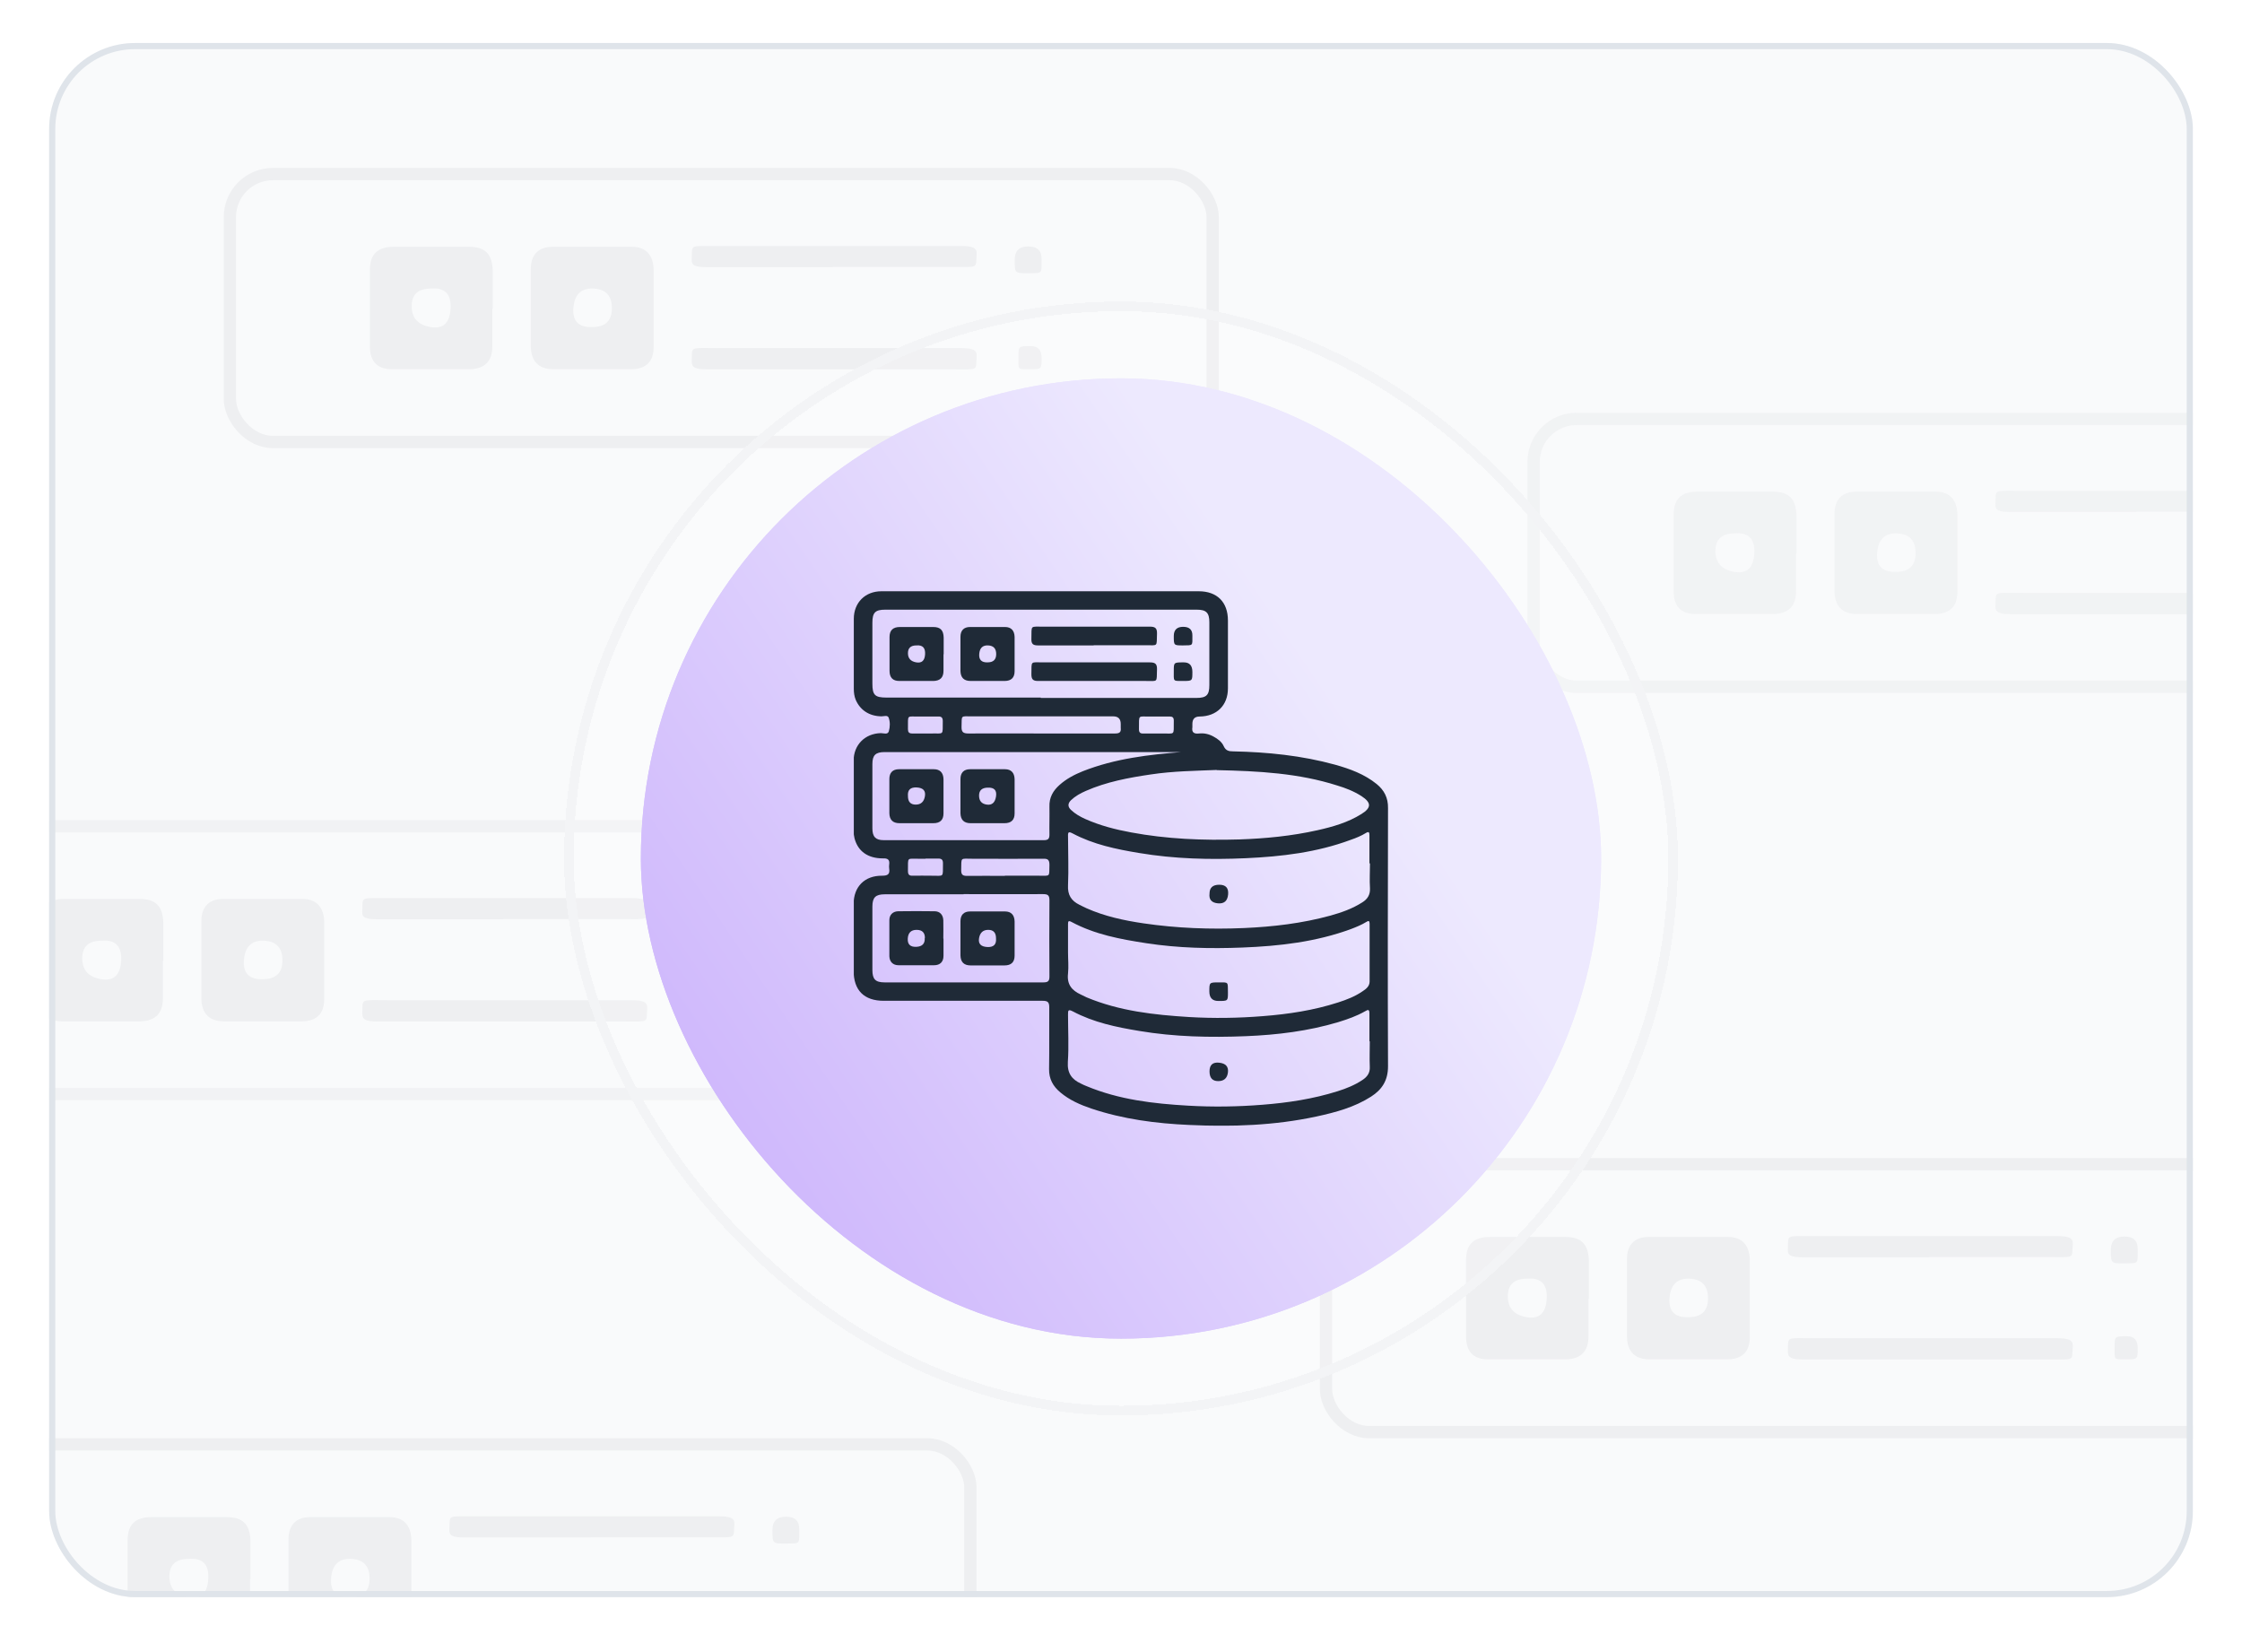 <svg width="365" height="269" viewBox="0 0 365 269" fill="none" xmlns="http://www.w3.org/2000/svg">
<g filter="url(#filter0_d_3212_18782)">
<g clip-path="url(#clip0_3212_18782)">
<rect x="8" y="8" width="349" height="253" rx="14" fill="#F9FAFB"/>
<path d="M274.734 222.292C272.668 222.292 270.668 222.292 268.602 222.292C266.136 222.292 264.936 221.026 264.87 218.626C264.87 214.427 264.87 210.162 264.87 205.963C264.87 203.63 266.136 202.364 268.402 202.364C272.734 202.364 277 202.364 281.332 202.364C283.598 202.364 284.798 203.697 284.865 206.03C284.865 210.228 284.865 214.494 284.865 218.693C284.865 221.092 283.598 222.292 281.132 222.292C278.999 222.292 276.933 222.292 274.8 222.292H274.734ZM274.867 215.427C277 215.427 278.066 214.405 278.066 212.361C278.066 210.317 277.067 209.251 275.067 209.162C273.068 209.073 271.979 210.117 271.801 212.295C271.623 214.472 272.668 215.516 274.934 215.427H274.867Z" fill="#EEEFF1"/>
<path d="M258.638 212.428C258.62 212.428 258.605 212.443 258.605 212.461C258.605 214.516 258.605 216.505 258.605 218.56C258.605 221.026 257.338 222.225 254.939 222.292C250.74 222.292 246.474 222.292 242.275 222.292C239.876 222.292 238.676 221.026 238.676 218.56C238.676 214.427 238.676 210.228 238.676 206.096C238.676 203.563 239.943 202.364 242.542 202.364C246.608 202.364 250.74 202.364 254.806 202.364C257.472 202.364 258.605 203.563 258.671 206.296C258.671 208.351 258.671 210.34 258.671 212.395C258.671 212.413 258.656 212.428 258.638 212.428ZM248.607 209.162C246.519 209.162 245.475 210.117 245.475 212.028C245.475 213.939 246.497 215.072 248.54 215.427C250.584 215.783 251.673 214.783 251.806 212.428C251.94 210.073 250.895 208.984 248.674 209.162H248.607Z" fill="#EEEFF1"/>
<path d="M314.057 222.308C307.192 222.308 300.394 222.308 293.529 222.308C291.663 222.308 291.063 222.005 291.063 221.065C291.196 218.48 290.463 218.85 295.595 218.85C308.659 218.85 321.722 218.85 334.785 218.85C336.852 218.85 337.518 219.152 337.451 220.193C337.251 222.643 337.985 222.308 333.119 222.308C326.787 222.308 320.389 222.308 314.057 222.308Z" fill="#EEEFF1"/>
<path d="M314.057 205.657C314.057 205.666 314.049 205.673 314.04 205.673C307.181 205.673 300.388 205.673 293.529 205.673C291.662 205.673 290.996 205.408 291.063 204.447C291.196 201.861 290.463 202.259 295.595 202.226C308.658 202.226 321.722 202.226 334.785 202.226C336.851 202.226 337.518 202.524 337.451 203.552C337.251 205.971 337.984 205.64 333.119 205.64C326.793 205.64 320.4 205.64 314.073 205.64C314.064 205.64 314.057 205.647 314.057 205.657Z" fill="#EEEFF1"/>
<path d="M348.023 220.465C348.023 222.29 348.023 222.29 346.088 222.29C344.044 222.29 344.263 222.436 344.263 220.246C344.263 218.531 344.263 218.531 346.307 218.531C347.451 218.531 348.023 219.175 348.023 220.465Z" fill="#EEEFF1"/>
<path d="M348.018 204.375C348.018 206.835 348.23 206.623 345.813 206.666C343.65 206.666 343.65 206.666 343.65 204.46C343.65 203.018 344.385 202.297 345.855 202.297C347.325 202.297 348.046 202.99 348.018 204.375Z" fill="#EEEFF1"/>
<rect x="215.877" y="190.523" width="159.997" height="43.611" rx="7" stroke="#EEEFF1" stroke-width="2"/>
<g opacity="0.7">
<path d="M308.53 100.964C306.464 100.964 304.465 100.964 302.398 100.964C299.932 100.964 298.733 99.697 298.666 97.298C298.666 93.099 298.666 88.834 298.666 84.635C298.666 82.302 299.932 81.035 302.198 81.035C306.531 81.035 310.796 81.035 315.129 81.035C317.395 81.035 318.594 82.368 318.661 84.701C318.661 88.9 318.661 93.166 318.661 97.365C318.661 99.764 317.395 100.964 314.929 100.964C312.796 100.964 310.73 100.964 308.597 100.964H308.53ZM308.664 94.099C310.796 94.099 311.863 93.077 311.863 91.033C311.863 88.989 310.863 87.923 308.863 87.834C306.864 87.745 305.775 88.789 305.598 90.966C305.42 93.144 306.464 94.188 308.73 94.099H308.664Z" fill="#EEEFF1"/>
<path d="M292.434 91.1C292.416 91.1 292.401 91.115 292.401 91.133C292.401 93.187 292.401 95.176 292.401 97.231C292.401 99.697 291.135 100.897 288.735 100.964C284.536 100.964 280.271 100.964 276.072 100.964C273.672 100.964 272.473 99.697 272.473 97.231C272.473 93.099 272.473 88.9 272.473 84.768C272.473 82.235 273.739 81.035 276.338 81.035C280.404 81.035 284.536 81.035 288.602 81.035C291.268 81.035 292.401 82.235 292.468 84.968C292.468 87.023 292.468 89.012 292.468 91.066C292.468 91.085 292.453 91.1 292.434 91.1ZM282.404 87.834C280.315 87.834 279.271 88.789 279.271 90.7C279.271 92.61 280.293 93.743 282.337 94.099C284.381 94.454 285.469 93.454 285.603 91.1C285.736 88.745 284.692 87.656 282.47 87.834H282.404Z" fill="#EEEFF1"/>
<path d="M347.854 100.979C340.989 100.979 334.19 100.979 327.325 100.979C325.459 100.979 324.859 100.677 324.859 99.737C324.993 97.152 324.26 97.521 329.392 97.521C342.455 97.521 355.518 97.521 368.582 97.521C370.648 97.521 371.314 97.824 371.248 98.864C371.048 101.315 371.781 100.979 366.916 100.979C360.584 100.979 354.185 100.979 347.854 100.979Z" fill="#EEEFF1"/>
<path d="M347.853 84.328C347.853 84.337 347.846 84.345 347.837 84.345C340.977 84.345 334.184 84.345 327.325 84.345C325.459 84.345 324.792 84.08 324.859 83.118C324.992 80.533 324.259 80.931 329.391 80.898C342.455 80.898 355.518 80.898 368.581 80.898C370.648 80.898 371.314 81.196 371.247 82.223C371.047 84.643 371.781 84.312 366.915 84.312C360.589 84.312 354.196 84.312 347.87 84.312C347.861 84.312 347.853 84.319 347.853 84.328Z" fill="#EEEFF1"/>
<rect x="249.674" y="69.194" width="159.997" height="43.611" rx="7" stroke="#EEEFF1" stroke-width="2"/>
</g>
<path d="M42.648 167.269C40.582 167.269 38.582 167.269 36.516 167.269C34.05 167.269 32.85 166.003 32.784 163.604C32.784 159.405 32.784 155.139 32.784 150.94C32.784 148.607 34.05 147.341 36.316 147.341C40.648 147.341 44.914 147.341 49.246 147.341C51.512 147.341 52.712 148.674 52.779 151.007C52.779 155.206 52.779 159.471 52.779 163.67C52.779 166.07 51.512 167.269 49.046 167.269C46.913 167.269 44.847 167.269 42.715 167.269H42.648ZM42.781 160.404C44.914 160.404 45.98 159.382 45.98 157.339C45.98 155.295 44.981 154.228 42.981 154.139C40.982 154.05 39.893 155.095 39.715 157.272C39.538 159.449 40.582 160.493 42.848 160.404H42.781Z" fill="#EEEFF1"/>
<path d="M26.552 157.405C26.534 157.405 26.519 157.42 26.519 157.439C26.519 159.493 26.519 161.482 26.519 163.537C26.519 166.003 25.252 167.203 22.853 167.269C18.654 167.269 14.388 167.269 10.189 167.269C7.79 167.269 6.59 166.003 6.59 163.537C6.59 159.405 6.59 155.206 6.59 151.073C6.59 148.541 7.857 147.341 10.456 147.341C14.522 147.341 18.654 147.341 22.72 147.341C25.386 147.341 26.519 148.541 26.585 151.273C26.585 153.328 26.585 155.318 26.585 157.372C26.585 157.39 26.57 157.405 26.552 157.405ZM16.521 154.139C14.433 154.139 13.389 155.095 13.389 157.005C13.389 158.916 14.411 160.049 16.454 160.404C18.498 160.76 19.587 159.76 19.72 157.405C19.854 155.05 18.809 153.962 16.588 154.139H16.521Z" fill="#EEEFF1"/>
<path d="M81.971 167.285C75.106 167.285 68.308 167.285 61.443 167.285C59.577 167.285 58.977 166.983 58.977 166.043C59.11 163.458 58.377 163.827 63.509 163.827C76.573 163.827 89.636 163.827 102.699 163.827C104.766 163.827 105.432 164.129 105.365 165.17C105.165 167.621 105.899 167.285 101.033 167.285C94.701 167.285 88.303 167.285 81.971 167.285Z" fill="#EEEFF1"/>
<path d="M81.971 150.634C81.971 150.643 81.963 150.65 81.954 150.65C75.095 150.65 68.302 150.65 61.443 150.65C59.577 150.65 58.91 150.385 58.977 149.424C59.11 146.839 58.377 147.236 63.509 147.203C76.572 147.203 89.636 147.203 102.699 147.203C104.765 147.203 105.432 147.502 105.365 148.529C105.165 150.949 105.898 150.617 101.033 150.617C94.707 150.617 88.314 150.617 81.987 150.617C81.978 150.617 81.971 150.625 81.971 150.634Z" fill="#EEEFF1"/>
<path d="M115.937 165.442C115.937 167.268 115.937 167.268 114.002 167.268C111.958 167.268 112.177 167.414 112.177 165.223C112.177 163.508 112.177 163.508 114.221 163.508C115.365 163.508 115.937 164.153 115.937 165.442Z" fill="#EEEFF1"/>
<path d="M115.932 149.353C115.932 151.812 116.144 151.6 113.727 151.643C111.564 151.643 111.564 151.643 111.564 149.438C111.564 147.996 112.299 147.275 113.769 147.275C115.239 147.275 115.96 147.967 115.932 149.353Z" fill="#EEEFF1"/>
<rect opacity="0.7" x="-16.209" y="135.5" width="159.997" height="43.611" rx="7" stroke="#EEEFF1" stroke-width="2"/>
<path d="M56.837 267.903C54.771 267.903 52.771 267.903 50.705 267.903C48.239 267.903 47.039 266.637 46.973 264.237C46.973 260.039 46.973 255.773 46.973 251.574C46.973 249.241 48.239 247.975 50.505 247.975C54.837 247.975 59.103 247.975 63.435 247.975C65.701 247.975 66.901 249.308 66.968 251.641C66.968 255.84 66.968 260.105 66.968 264.304C66.968 266.704 65.701 267.903 63.235 267.903C61.102 267.903 59.036 267.903 56.904 267.903H56.837ZM56.97 261.038C59.103 261.038 60.169 260.016 60.169 257.972C60.169 255.928 59.17 254.862 57.17 254.773C55.171 254.684 54.082 255.728 53.904 257.906C53.727 260.083 54.771 261.127 57.037 261.038H56.97Z" fill="#EEEFF1"/>
<path d="M40.741 258.039C40.723 258.039 40.708 258.054 40.708 258.072C40.708 260.127 40.708 262.116 40.708 264.171C40.708 266.637 39.441 267.837 37.042 267.903C32.843 267.903 28.577 267.903 24.378 267.903C21.979 267.903 20.779 266.637 20.779 264.171C20.779 260.039 20.779 255.84 20.779 251.707C20.779 249.175 22.046 247.975 24.645 247.975C28.711 247.975 32.843 247.975 36.909 247.975C39.575 247.975 40.708 249.175 40.774 251.907C40.774 253.962 40.774 255.951 40.774 258.006C40.774 258.024 40.759 258.039 40.741 258.039ZM30.71 254.773C28.622 254.773 27.578 255.728 27.578 257.639C27.578 259.55 28.6 260.683 30.643 261.038C32.687 261.394 33.776 260.394 33.909 258.039C34.043 255.684 32.998 254.595 30.777 254.773H30.71Z" fill="#EEEFF1"/>
<path d="M96.16 251.268C96.16 251.277 96.153 251.284 96.143 251.284C89.284 251.284 82.491 251.284 75.632 251.284C73.766 251.284 73.099 251.019 73.166 250.058C73.299 247.472 72.566 247.87 77.698 247.837C90.761 247.837 103.825 247.837 116.888 247.837C118.954 247.837 119.621 248.135 119.554 249.163C119.354 251.583 120.087 251.251 115.222 251.251C108.896 251.251 102.503 251.251 96.176 251.251C96.167 251.251 96.16 251.258 96.16 251.268Z" fill="#EEEFF1"/>
<path d="M130.121 249.987C130.121 252.446 130.333 252.234 127.916 252.277C125.753 252.277 125.753 252.277 125.753 250.071C125.753 248.629 126.488 247.908 127.958 247.908C129.428 247.908 130.149 248.601 130.121 249.987Z" fill="#EEEFF1"/>
<rect x="-2.02" y="236.134" width="159.997" height="43.611" rx="7" stroke="#EEEFF1" stroke-width="2"/>
<path d="M96.282 61.108C94.216 61.108 92.216 61.108 90.15 61.108C87.684 61.108 86.484 59.841 86.418 57.442C86.418 53.243 86.418 48.977 86.418 44.778C86.418 42.446 87.684 41.179 89.95 41.179C94.282 41.179 98.548 41.179 102.88 41.179C105.146 41.179 106.346 42.512 106.412 44.845C106.412 49.044 106.412 53.309 106.412 57.508C106.412 59.908 105.146 61.108 102.68 61.108C100.547 61.108 98.481 61.108 96.348 61.108H96.282ZM96.415 54.243C98.548 54.243 99.614 53.221 99.614 51.177C99.614 49.133 98.614 48.066 96.615 47.977C94.615 47.889 93.527 48.933 93.349 51.11C93.171 53.287 94.216 54.331 96.482 54.243H96.415Z" fill="#EEEFF1"/>
<path d="M80.186 51.243C80.167 51.243 80.153 51.258 80.153 51.277C80.153 53.331 80.153 55.32 80.153 57.375C80.153 59.841 78.886 61.041 76.487 61.108C72.288 61.108 68.022 61.108 63.823 61.108C61.424 61.108 60.224 59.841 60.224 57.375C60.224 53.243 60.224 49.044 60.224 44.912C60.224 42.379 61.49 41.179 64.09 41.179C68.156 41.179 72.288 41.179 76.353 41.179C79.019 41.179 80.153 42.379 80.219 45.111C80.219 47.167 80.219 49.156 80.219 51.21C80.219 51.228 80.204 51.243 80.186 51.243ZM70.155 47.977C68.067 47.977 67.022 48.933 67.022 50.843C67.022 52.754 68.044 53.887 70.088 54.243C72.132 54.598 73.221 53.598 73.354 51.243C73.487 48.888 72.443 47.8 70.222 47.977H70.155Z" fill="#EEEFF1"/>
<path d="M135.605 61.123C128.74 61.123 121.942 61.123 115.077 61.123C113.211 61.123 112.611 60.821 112.611 59.881C112.744 57.296 112.011 57.665 117.143 57.665C130.206 57.665 143.27 57.665 156.333 57.665C158.399 57.665 159.066 57.967 158.999 59.008C158.799 61.459 159.532 61.123 154.667 61.123C148.335 61.123 141.937 61.123 135.605 61.123Z" fill="#EEEFF1"/>
<path d="M135.605 44.472C135.605 44.481 135.597 44.489 135.588 44.489C128.729 44.489 121.936 44.489 115.077 44.489C113.21 44.489 112.544 44.223 112.61 43.262C112.744 40.677 112.011 41.075 117.143 41.041C130.206 41.041 143.269 41.041 156.333 41.041C158.399 41.041 159.065 41.34 158.999 42.367C158.799 44.787 159.532 44.455 154.667 44.455C148.34 44.455 141.948 44.455 135.621 44.455C135.612 44.455 135.605 44.463 135.605 44.472Z" fill="#EEEFF1"/>
<path d="M169.57 59.281C169.57 61.106 169.57 61.106 167.636 61.106C165.592 61.106 165.811 61.252 165.811 59.062C165.811 57.346 165.811 57.346 167.855 57.346C168.998 57.346 169.57 57.991 169.57 59.281Z" fill="#EEEFF1"/>
<path d="M169.566 43.191C169.566 45.651 169.778 45.438 167.361 45.481C165.198 45.481 165.198 45.481 165.198 43.276C165.198 41.834 165.933 41.113 167.403 41.113C168.873 41.113 169.594 41.806 169.566 43.191Z" fill="#EEEFF1"/>
<rect x="37.425" y="29.338" width="159.997" height="43.611" rx="7" stroke="#EEEFF1" stroke-width="2"/>
<g filter="url(#filter1_bd_3212_18782)">
<rect x="91.83" y="43.83" width="181.339" height="181.339" rx="90.67" fill="white" fill-opacity="0.15" shape-rendering="crispEdges"/>
<rect x="92.612" y="44.612" width="179.776" height="179.776" rx="89.888" stroke="#F3F4F6" stroke-width="1.563" shape-rendering="crispEdges"/>
<rect x="104.336" y="56.336" width="156.327" height="156.327" rx="78.163" fill="url(#paint0_linear_3212_18782)"/>
<rect x="104.336" y="56.336" width="156.327" height="156.327" rx="78.163" fill="url(#paint1_linear_3212_18782)"/>
<g clip-path="url(#clip1_3212_18782)">
<path d="M169.469 91C178.019 91 186.599 91 195.149 91C198.146 91 199.909 92.763 199.909 95.76C199.909 99.433 199.909 103.105 199.909 106.807C199.909 109.569 198.087 111.362 195.296 111.391C194.512 111.391 194.121 111.793 194.121 112.596C194.121 112.772 194.121 112.948 194.121 113.125C193.974 114.006 194.414 114.241 195.208 114.153C196.03 114.065 196.824 114.241 197.558 114.652C198.264 115.034 198.91 115.505 199.233 116.239C199.556 116.944 200.056 117.062 200.732 117.062C206.344 117.179 211.926 117.738 217.362 119.236C219.771 119.912 222.122 120.764 224.12 122.38C225.354 123.379 226 124.642 225.971 126.288C225.941 140.303 225.912 154.318 225.971 168.333C225.971 170.625 225.001 172.124 223.209 173.27C220.506 175.003 217.45 175.826 214.335 176.502C207.519 177.971 200.585 178.206 193.651 177.882C188.215 177.647 182.838 176.942 177.667 175.209C175.845 174.592 174.112 173.828 172.642 172.594C171.438 171.595 170.762 170.39 170.791 168.774C170.85 165.425 170.791 162.075 170.821 158.725C170.821 157.873 170.556 157.668 169.734 157.668C161.125 157.668 152.486 157.668 143.877 157.668C140.675 157.668 138.971 155.964 138.971 152.761C138.971 149.147 138.971 145.533 138.971 141.919C138.971 139.098 140.763 137.277 143.613 137.306C144.524 137.306 144.906 137.071 144.759 136.131C144.73 135.925 144.73 135.719 144.759 135.484C144.876 134.662 144.495 134.456 143.731 134.485C141.292 134.485 139.676 133.339 139.118 131.224C139.029 130.842 138.971 130.46 138.971 130.078C138.971 126.258 138.971 122.409 138.971 118.59C138.971 116.004 140.822 114.153 143.407 114.094C143.848 114.094 144.524 114.388 144.7 113.8C144.906 113.095 144.935 112.273 144.671 111.567C144.495 111.127 143.907 111.362 143.496 111.362C141.527 111.332 140.028 110.363 139.294 108.629C139.088 108.1 139 107.513 139 106.896C139 103.105 139 99.286 139 95.495C139 92.851 140.851 91 143.496 91C152.163 91 160.802 91 169.469 91ZM222.944 164.279C222.944 162.78 222.944 161.252 222.944 159.754C222.944 159.078 222.768 159.049 222.239 159.372C220.858 160.165 219.389 160.665 217.891 161.135C212.984 162.604 207.93 163.221 202.847 163.427C197.029 163.662 191.212 163.544 185.453 162.574C181.721 161.957 178.049 161.194 174.67 159.401C173.876 158.99 173.876 159.254 173.876 159.93C173.876 162.486 174.023 165.072 173.847 167.628C173.73 169.45 174.494 170.478 175.992 171.154C176.286 171.301 176.58 171.448 176.903 171.565C182.192 173.769 187.774 174.415 193.415 174.739C197.441 174.974 201.496 174.915 205.521 174.592C209.664 174.268 213.777 173.651 217.773 172.388C219.183 171.947 220.564 171.389 221.798 170.566C222.562 170.067 223.062 169.42 223.003 168.421C222.944 167.041 223.003 165.66 223.003 164.249L222.944 164.279ZM173.876 149.793C173.876 150.939 173.994 152.085 173.876 153.231C173.671 154.965 174.464 155.964 175.933 156.639C176.256 156.786 176.58 156.963 176.903 157.109C182.25 159.342 187.892 159.959 193.592 160.312C197.588 160.547 201.613 160.488 205.609 160.165C209.752 159.842 213.865 159.225 217.861 157.932C219.242 157.491 220.594 156.963 221.798 156.14C222.386 155.758 222.974 155.317 222.974 154.524C222.974 151.38 222.974 148.265 222.974 145.122C222.974 144.681 222.827 144.563 222.445 144.828C221.681 145.298 220.829 145.65 219.977 145.974C214.247 148.089 208.283 148.765 202.23 149C197.029 149.206 191.799 149.088 186.628 148.295C182.427 147.648 178.254 146.884 174.435 144.828C173.935 144.563 173.876 144.74 173.876 145.18C173.876 146.708 173.876 148.265 173.876 149.793ZM222.944 135.308C222.944 133.78 222.944 132.223 222.944 130.695C222.944 130.225 222.827 130.078 222.386 130.342C221.622 130.813 220.77 131.165 219.918 131.459C214.394 133.516 208.635 134.191 202.818 134.456C197 134.72 191.182 134.573 185.424 133.604C181.692 132.987 178.019 132.223 174.64 130.431C173.965 130.078 173.847 130.196 173.876 130.901C173.876 133.545 173.994 136.219 173.876 138.863C173.788 140.42 174.405 141.39 175.728 142.036C176.11 142.213 176.462 142.418 176.873 142.595C179.841 143.917 182.985 144.593 186.188 145.063C191.594 145.856 197.029 146.062 202.495 145.827C207.254 145.621 211.985 145.063 216.598 143.799C218.39 143.3 220.153 142.683 221.769 141.655C222.621 141.126 223.091 140.42 223.033 139.333C222.944 137.982 223.033 136.63 223.033 135.279L222.944 135.308ZM169.44 108.365C177.872 108.365 186.305 108.365 194.767 108.365C196.412 108.365 196.883 107.895 196.883 106.279C196.883 102.87 196.883 99.462 196.883 96.054C196.883 94.496 196.383 93.997 194.826 93.997C177.931 93.997 161.007 93.997 144.113 93.997C142.497 93.997 142.026 94.467 142.026 96.112C142.026 99.433 142.026 102.753 142.026 106.044C142.026 107.895 142.438 108.306 144.318 108.306C152.692 108.306 161.066 108.306 169.44 108.306V108.365ZM198.087 120.088C194.708 120.235 191.006 120.264 187.333 120.823C183.719 121.352 180.135 122.027 176.785 123.496C175.904 123.878 175.052 124.349 174.347 125.024C173.818 125.553 173.818 126.082 174.347 126.582C175.022 127.228 175.845 127.698 176.697 128.08C179.077 129.138 181.575 129.784 184.131 130.254C189.948 131.341 195.825 131.576 201.76 131.4C206.05 131.253 210.281 130.842 214.482 129.902C216.98 129.343 219.448 128.638 221.652 127.257C223.297 126.229 223.268 125.406 221.652 124.349C220.418 123.555 219.066 123.026 217.685 122.615C211.427 120.617 204.933 120.264 198.087 120.118V120.088ZM192.652 117.179C192.211 117.179 191.917 117.179 191.594 117.179C183.866 117.179 176.168 117.179 168.441 117.179C160.302 117.179 152.163 117.179 144.024 117.179C142.555 117.179 142.026 117.679 142.026 119.119C142.026 122.615 142.026 126.111 142.026 129.608C142.026 130.959 142.555 131.518 143.848 131.518C152.545 131.518 161.272 131.518 169.969 131.518C170.674 131.518 170.85 131.253 170.85 130.607C170.821 129.108 170.88 127.581 170.85 126.082C170.791 124.584 171.438 123.467 172.496 122.527C173.612 121.528 174.905 120.852 176.286 120.294C181.516 118.237 187.01 117.591 192.652 117.15V117.179ZM156.894 140.332C152.604 140.332 148.344 140.332 144.054 140.332C142.555 140.332 142.026 140.832 142.026 142.33C142.026 145.768 142.026 149.206 142.026 152.643C142.026 154.171 142.526 154.671 144.024 154.671C152.633 154.671 161.272 154.671 169.881 154.671C170.644 154.671 170.85 154.436 170.85 153.701C170.821 149.558 170.821 145.445 170.85 141.302C170.85 140.479 170.586 140.303 169.792 140.303C165.473 140.332 161.183 140.303 156.864 140.303L156.894 140.332ZM169.381 114.153C173.436 114.153 177.461 114.153 181.516 114.153C182.221 114.153 182.544 113.977 182.456 113.242C182.456 113.036 182.456 112.831 182.456 112.596C182.456 111.773 182.045 111.362 181.222 111.362C173.553 111.362 165.914 111.362 158.245 111.362C156.335 111.362 156.6 111.127 156.541 113.036C156.512 113.918 156.806 114.153 157.658 114.153C161.565 114.124 165.503 114.153 169.41 114.153H169.381ZM163.593 137.306C165.444 137.306 167.266 137.306 169.117 137.306C171.056 137.306 170.791 137.541 170.85 135.572C170.85 134.779 170.644 134.515 169.851 134.544C166.031 134.573 162.182 134.544 158.363 134.544C156.247 134.544 156.541 134.221 156.482 136.425C156.482 137.188 156.776 137.335 157.452 137.335C159.509 137.306 161.565 137.335 163.593 137.335V137.306ZM150.577 114.153C150.9 114.153 151.252 114.153 151.576 114.153C153.72 114.094 153.456 114.564 153.485 112.126C153.485 111.597 153.28 111.362 152.751 111.391C151.752 111.391 150.753 111.391 149.754 111.391C147.55 111.45 147.844 110.921 147.815 113.448C147.815 113.947 147.991 114.153 148.52 114.153C149.225 114.153 149.901 114.153 150.606 114.153H150.577ZM188.362 111.391C188.039 111.391 187.686 111.391 187.363 111.391C185.189 111.45 185.453 110.921 185.424 113.477C185.424 113.977 185.629 114.182 186.129 114.153C187.157 114.153 188.185 114.153 189.214 114.153C191.329 114.124 191.065 114.535 191.094 112.214C191.094 112.155 191.094 112.096 191.094 112.037C191.094 111.567 190.889 111.391 190.448 111.391C189.743 111.391 189.067 111.391 188.362 111.391ZM150.665 134.544C150.342 134.544 149.989 134.544 149.666 134.544C147.58 134.573 147.844 134.162 147.815 136.513C147.815 137.1 147.991 137.335 148.608 137.306C149.607 137.277 150.606 137.306 151.605 137.306C153.75 137.277 153.485 137.717 153.515 135.279C153.515 134.75 153.338 134.515 152.78 134.515C152.075 134.515 151.399 134.515 150.694 134.515L150.665 134.544Z" fill="#1F2A37"/>
<path d="M198.322 170.743C197.382 170.743 196.912 170.214 196.912 169.156C196.912 168.098 197.44 167.628 198.498 167.746C199.556 167.863 200.026 168.392 199.909 169.332C199.791 170.273 199.262 170.743 198.322 170.743Z" fill="#1F2A37"/>
<path d="M198.351 157.697C197.372 157.697 196.882 157.178 196.882 156.14C196.882 154.671 196.882 154.671 198.44 154.671C200.056 154.671 199.879 154.553 199.909 156.316C199.909 157.697 199.909 157.697 198.351 157.697Z" fill="#1F2A37"/>
<path d="M196.912 140.215C196.912 139.255 197.441 138.775 198.498 138.775C199.556 138.775 200.036 139.304 199.938 140.362C199.84 141.42 199.282 141.899 198.263 141.801C197.245 141.704 196.794 141.175 196.912 140.215Z" fill="#1F2A37"/>
<path d="M160.713 105.603C159.802 105.603 158.921 105.603 158.01 105.603C156.923 105.603 156.394 105.045 156.365 103.987C156.365 102.136 156.365 100.255 156.365 98.404C156.365 97.376 156.923 96.818 157.922 96.818C159.832 96.818 161.712 96.818 163.622 96.818C164.621 96.818 165.15 97.405 165.179 98.434C165.179 100.285 165.179 102.165 165.179 104.016C165.179 105.074 164.621 105.603 163.534 105.603C162.594 105.603 161.683 105.603 160.743 105.603H160.713ZM160.772 102.576C161.712 102.576 162.182 102.126 162.182 101.225C162.182 100.324 161.742 99.854 160.86 99.815C159.979 99.775 159.499 100.236 159.42 101.196C159.342 102.155 159.802 102.616 160.801 102.576H160.772Z" fill="#1F2A37"/>
<path d="M153.603 101.254C153.603 102.165 153.603 103.047 153.603 103.957C153.603 105.045 153.045 105.573 151.987 105.603C150.136 105.603 148.256 105.603 146.404 105.603C145.347 105.603 144.818 105.045 144.818 103.957C144.818 102.136 144.818 100.285 144.818 98.463C144.818 97.347 145.376 96.818 146.522 96.818C148.314 96.818 150.136 96.818 151.928 96.818C153.104 96.818 153.603 97.347 153.632 98.551C153.632 99.462 153.632 100.343 153.632 101.254H153.603ZM149.196 99.815C148.275 99.815 147.815 100.236 147.815 101.078C147.815 101.92 148.265 102.42 149.166 102.576C150.067 102.733 150.547 102.292 150.606 101.254C150.665 100.216 150.205 99.736 149.225 99.815H149.196Z" fill="#1F2A37"/>
<path d="M178.048 105.603C175.022 105.603 172.025 105.603 168.999 105.603C168.176 105.603 167.912 105.338 167.912 104.516C167.97 102.253 167.647 102.577 169.91 102.577C175.668 102.577 181.427 102.577 187.186 102.577C188.097 102.577 188.391 102.841 188.361 103.752C188.273 105.897 188.597 105.603 186.452 105.603C183.66 105.603 180.84 105.603 178.048 105.603Z" fill="#1F2A37"/>
<path d="M178.048 99.815C175.022 99.815 172.025 99.815 168.999 99.815C168.176 99.815 167.882 99.58 167.912 98.728C167.97 96.436 167.647 96.788 169.91 96.759C175.668 96.759 181.427 96.759 187.186 96.759C188.097 96.759 188.391 97.023 188.361 97.934C188.273 100.079 188.597 99.785 186.452 99.785C183.66 99.785 180.84 99.785 178.048 99.785V99.815Z" fill="#1F2A37"/>
<path d="M194.121 104.134C194.121 105.603 194.121 105.603 192.563 105.603C190.918 105.603 191.094 105.72 191.094 103.957C191.094 102.576 191.094 102.576 192.74 102.576C193.66 102.576 194.121 103.095 194.121 104.134Z" fill="#1F2A37"/>
<path d="M194.121 98.228C194.121 99.932 194.267 99.785 192.593 99.815C191.094 99.815 191.094 99.815 191.094 98.287C191.094 97.288 191.604 96.788 192.622 96.788C193.641 96.788 194.14 97.268 194.121 98.228Z" fill="#1F2A37"/>
<path d="M160.713 128.756C159.802 128.756 158.921 128.756 158.01 128.756C156.923 128.756 156.394 128.198 156.365 127.14C156.365 125.289 156.365 123.408 156.365 121.557C156.365 120.529 156.923 119.971 157.922 119.971C159.832 119.971 161.712 119.971 163.622 119.971C164.621 119.971 165.15 120.558 165.179 121.587C165.179 123.438 165.179 125.318 165.179 127.169C165.179 128.227 164.621 128.756 163.534 128.756C162.594 128.756 161.683 128.756 160.743 128.756H160.713ZM160.86 122.968C159.881 122.968 159.391 123.399 159.391 124.26C159.391 125.122 159.812 125.612 160.655 125.73C161.497 125.847 161.996 125.406 162.153 124.407C162.31 123.408 161.869 122.928 160.831 122.968H160.86Z" fill="#1F2A37"/>
<path d="M149.137 128.756C148.226 128.756 147.344 128.756 146.433 128.756C145.346 128.756 144.817 128.198 144.788 127.14C144.788 125.289 144.788 123.408 144.788 121.557C144.788 120.529 145.346 119.971 146.345 119.971C148.255 119.971 150.136 119.971 152.045 119.971C153.044 119.971 153.573 120.558 153.603 121.587C153.603 123.438 153.603 125.318 153.603 127.169C153.603 128.227 153.044 128.756 151.957 128.756C151.017 128.756 150.106 128.756 149.166 128.756H149.137ZM147.814 124.349C147.814 125.269 148.236 125.73 149.078 125.73C149.92 125.73 150.42 125.279 150.576 124.378C150.733 123.477 150.292 122.997 149.254 122.938C148.216 122.88 147.736 123.34 147.814 124.319V124.349Z" fill="#1F2A37"/>
<path d="M153.603 147.56C153.603 148.501 153.603 149.441 153.603 150.352C153.603 151.321 153.044 151.88 152.075 151.88C150.136 151.88 148.226 151.88 146.287 151.88C145.376 151.88 144.817 151.321 144.788 150.41C144.788 148.442 144.788 146.503 144.788 144.534C144.788 143.682 145.346 143.124 146.198 143.094C148.196 143.065 150.165 143.065 152.163 143.094C153.015 143.094 153.544 143.682 153.573 144.563C153.603 145.562 153.573 146.561 153.573 147.531L153.603 147.56ZM150.576 147.443C150.576 146.561 150.126 146.121 149.225 146.121C148.324 146.121 147.844 146.591 147.785 147.531C147.726 148.471 148.187 148.922 149.166 148.883C150.145 148.843 150.606 148.363 150.547 147.443H150.576Z" fill="#1F2A37"/>
<path d="M160.713 151.909C159.802 151.909 158.921 151.909 158.01 151.909C156.923 151.909 156.394 151.35 156.365 150.293C156.365 148.442 156.365 146.561 156.365 144.71C156.365 143.682 156.923 143.124 157.922 143.124C159.832 143.124 161.712 143.124 163.622 143.124C164.621 143.124 165.15 143.711 165.179 144.74C165.179 146.591 165.179 148.471 165.179 150.322C165.179 151.38 164.621 151.909 163.534 151.909C162.594 151.909 161.683 151.909 160.743 151.909H160.713ZM162.153 147.501C162.153 146.581 161.732 146.12 160.89 146.12C160.047 146.12 159.548 146.571 159.391 147.472C159.234 148.373 159.675 148.853 160.713 148.912C161.751 148.971 162.231 148.51 162.153 147.531V147.501Z" fill="#1F2A37"/>
</g>
</g>
</g>
<rect x="8.5" y="8.5" width="348" height="252" rx="13.5" stroke="#DFE4EA"/>
</g>
<defs>
<filter id="filter0_d_3212_18782" x="-24" y="-25" width="413" height="317" filterUnits="userSpaceOnUse" color-interpolation-filters="sRGB">
<feFlood flood-opacity="0" result="BackgroundImageFix"/>
<feColorMatrix in="SourceAlpha" type="matrix" values="0 0 0 0 0 0 0 0 0 0 0 0 0 0 0 0 0 0 127 0" result="hardAlpha"/>
<feOffset dy="-1"/>
<feGaussianBlur stdDeviation="16"/>
<feComposite in2="hardAlpha" operator="out"/>
<feColorMatrix type="matrix" values="0 0 0 0 0.651 0 0 0 0 0.686 0 0 0 0 0.765 0 0 0 0.21 0"/>
<feBlend mode="normal" in2="BackgroundImageFix" result="effect1_dropShadow_3212_18782"/>
<feBlend mode="normal" in="SourceGraphic" in2="effect1_dropShadow_3212_18782" result="shape"/>
</filter>
<filter id="filter1_bd_3212_18782" x="73.071" y="31.324" width="218.858" height="218.858" filterUnits="userSpaceOnUse" color-interpolation-filters="sRGB">
<feFlood flood-opacity="0" result="BackgroundImageFix"/>
<feGaussianBlur in="BackgroundImageFix" stdDeviation="3.127"/>
<feComposite in2="SourceAlpha" operator="in" result="effect1_backgroundBlur_3212_18782"/>
<feColorMatrix in="SourceAlpha" type="matrix" values="0 0 0 0 0 0 0 0 0 0 0 0 0 0 0 0 0 0 127 0" result="hardAlpha"/>
<feOffset dy="6.253"/>
<feGaussianBlur stdDeviation="9.38"/>
<feComposite in2="hardAlpha" operator="out"/>
<feColorMatrix type="matrix" values="0 0 0 0 0.4 0 0 0 0 0.4 0 0 0 0 0.4 0 0 0 0.08 0"/>
<feBlend mode="normal" in2="effect1_backgroundBlur_3212_18782" result="effect2_dropShadow_3212_18782"/>
<feBlend mode="normal" in="SourceGraphic" in2="effect2_dropShadow_3212_18782" result="shape"/>
</filter>
<linearGradient id="paint0_linear_3212_18782" x1="182.5" y1="56.336" x2="38" y2="154.212" gradientUnits="userSpaceOnUse">
<stop stop-color="#EDE9FE"/>
<stop offset="1" stop-color="#C2A3FB"/>
</linearGradient>
<linearGradient id="paint1_linear_3212_18782" x1="182.5" y1="56.336" x2="38" y2="154.212" gradientUnits="userSpaceOnUse">
<stop stop-color="#EDE9FE"/>
<stop offset="1" stop-color="#C2A3FB"/>
</linearGradient>
<clipPath id="clip0_3212_18782">
<rect x="8" y="8" width="349" height="253" rx="14" fill="white"/>
</clipPath>
<clipPath id="clip1_3212_18782">
<rect width="87" height="87" fill="white" transform="translate(139 91)"/>
</clipPath>
</defs>
</svg>
